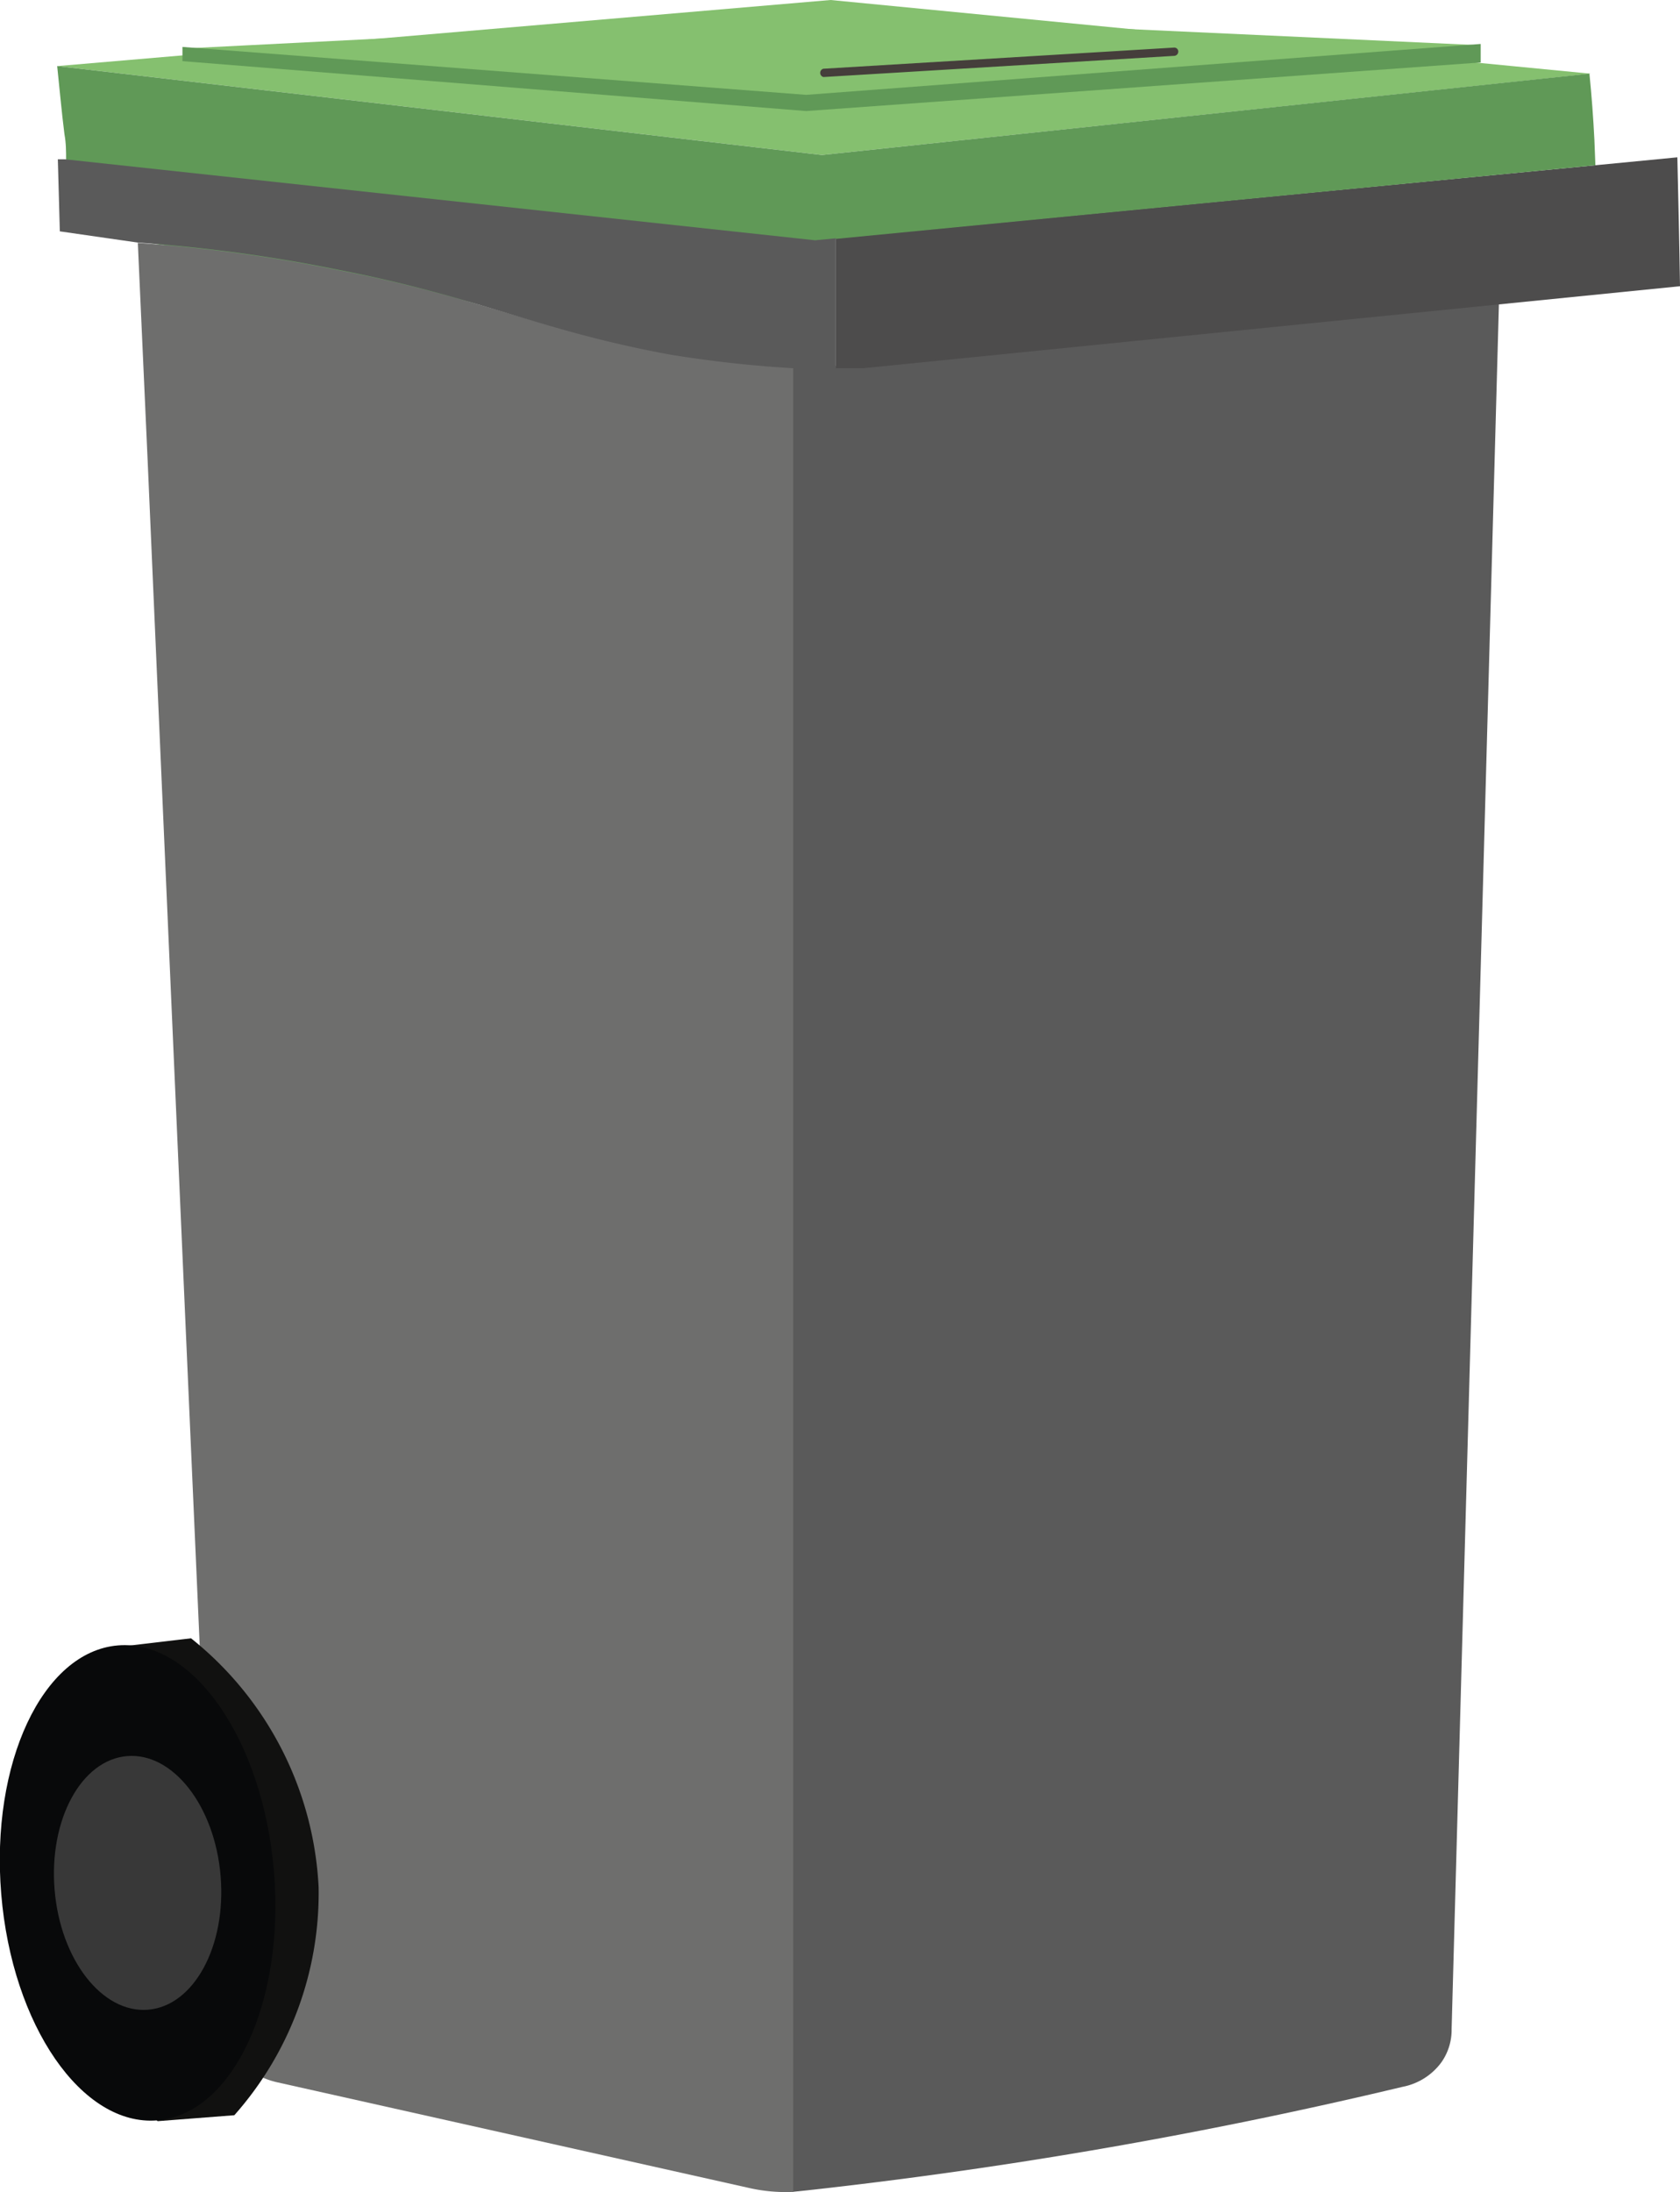 <svg xmlns="http://www.w3.org/2000/svg" viewBox="0 0 50.83 66.33"><defs><style>.cls-1{fill:#5a5a5a;}.cls-2{fill:#69a760;}.cls-3{fill:#4d4c4c;}.cls-4{fill:#85c06f;}.cls-5{fill:#609957;}.cls-6{fill:#6e6e6d;}.cls-7{fill:#111110;}.cls-8{fill:#08090a;}.cls-9{fill:#383838;}.cls-10{fill:#453e3b;}</style></defs><g id="Calque_2" data-name="Calque 2"><g id="Calque_1-2" data-name="Calque 1"><path class="cls-1" d="M45.4,7.4q-.74,27-1.48,54a1.7,1.7,0,0,1-.31,1,1.9,1.9,0,0,1-1.17.74,146.7,146.7,0,0,1-17.81,3.11l-.66.07V11.07c.39,0,.76,0,1.1,0,0,0,.52,0,1.06,0C26.93,11.14,34.75,9.73,45.4,7.4Z"/><path class="cls-2" d="M20.28,10.66a36.37,36.37,0,0,0,3.69.41v0a31.9,31.9,0,0,1-5.14-.64c-2.34-.47-2-.67-5.26-1.45-3.09-.74-5.91-1.16-9.4-1.68a46.58,46.58,0,0,1,6.05.82C14.55,9,16.3,10,20.28,10.66Z"/><path class="cls-3" d="M50.83,8.66l-24.7,2.48h-.84V7.21L48.27,5l2.48-.24C50.78,6.05,50.81,7.36,50.83,8.66Z"/><path class="cls-4" d="M1.73,2l23.4-2,23,2.23L24.87,4.69Z"/><path class="cls-5" d="M48.27,5l-23,2.23-.63.06L2,4.84c0-.25,0-.51-.05-.78C1.86,3.35,1.8,2.65,1.73,2L24.87,4.69,48.09,2.23q.1,1,.15,2Z"/><path class="cls-4" d="M5.52,1.47l19.74-1,19.54.9L24.52,2.92Z"/><path class="cls-5" d="M5.52,1.42l0,.43L24.39,3.36,44.8,1.89V1.33L24.39,2.87Z"/><path class="cls-6" d="M24,11.07V66.32a5,5,0,0,1-1.34-.12L8.37,63a2.38,2.38,0,0,1-1.84-2.21Q5.49,37.37,4.47,14l-.3-6.65a46.58,46.58,0,0,1,6.05.82C14.55,9,16.3,10,20.28,10.66A36.37,36.37,0,0,0,24,11.07Z"/><path class="cls-7" d="M1.41,57a11.08,11.08,0,0,0,3.36,7.18L7.09,64a10.13,10.13,0,0,0,2.55-6.9,10.29,10.29,0,0,0-3.86-7.53l-2.2.26A10.94,10.94,0,0,0,1.41,57Z"/><ellipse class="cls-8" cx="4.17" cy="56.97" rx="4.14" ry="7.21" transform="translate(-4.7 0.54) rotate(-4.74)"/><ellipse class="cls-9" cx="4.17" cy="56.97" rx="2.52" ry="3.85" transform="translate(-4.7 0.54) rotate(-4.74)"/><path class="cls-1" d="M25.29,7.21v3.93l-1.32,0v0a36.37,36.37,0,0,1-3.69-.41C16.3,10,14.55,9,10.22,8.16a46.58,46.58,0,0,0-6.05-.82L1.81,7,1.75,4.82l.22,0L24.66,7.27Z"/><path class="cls-10" d="M24.91,2.33a.13.13,0,0,1,0-.25l10.61-.64h0a.12.12,0,0,1,.13.12.13.13,0,0,1-.12.13l-10.6.64Z"/></g></g></svg>